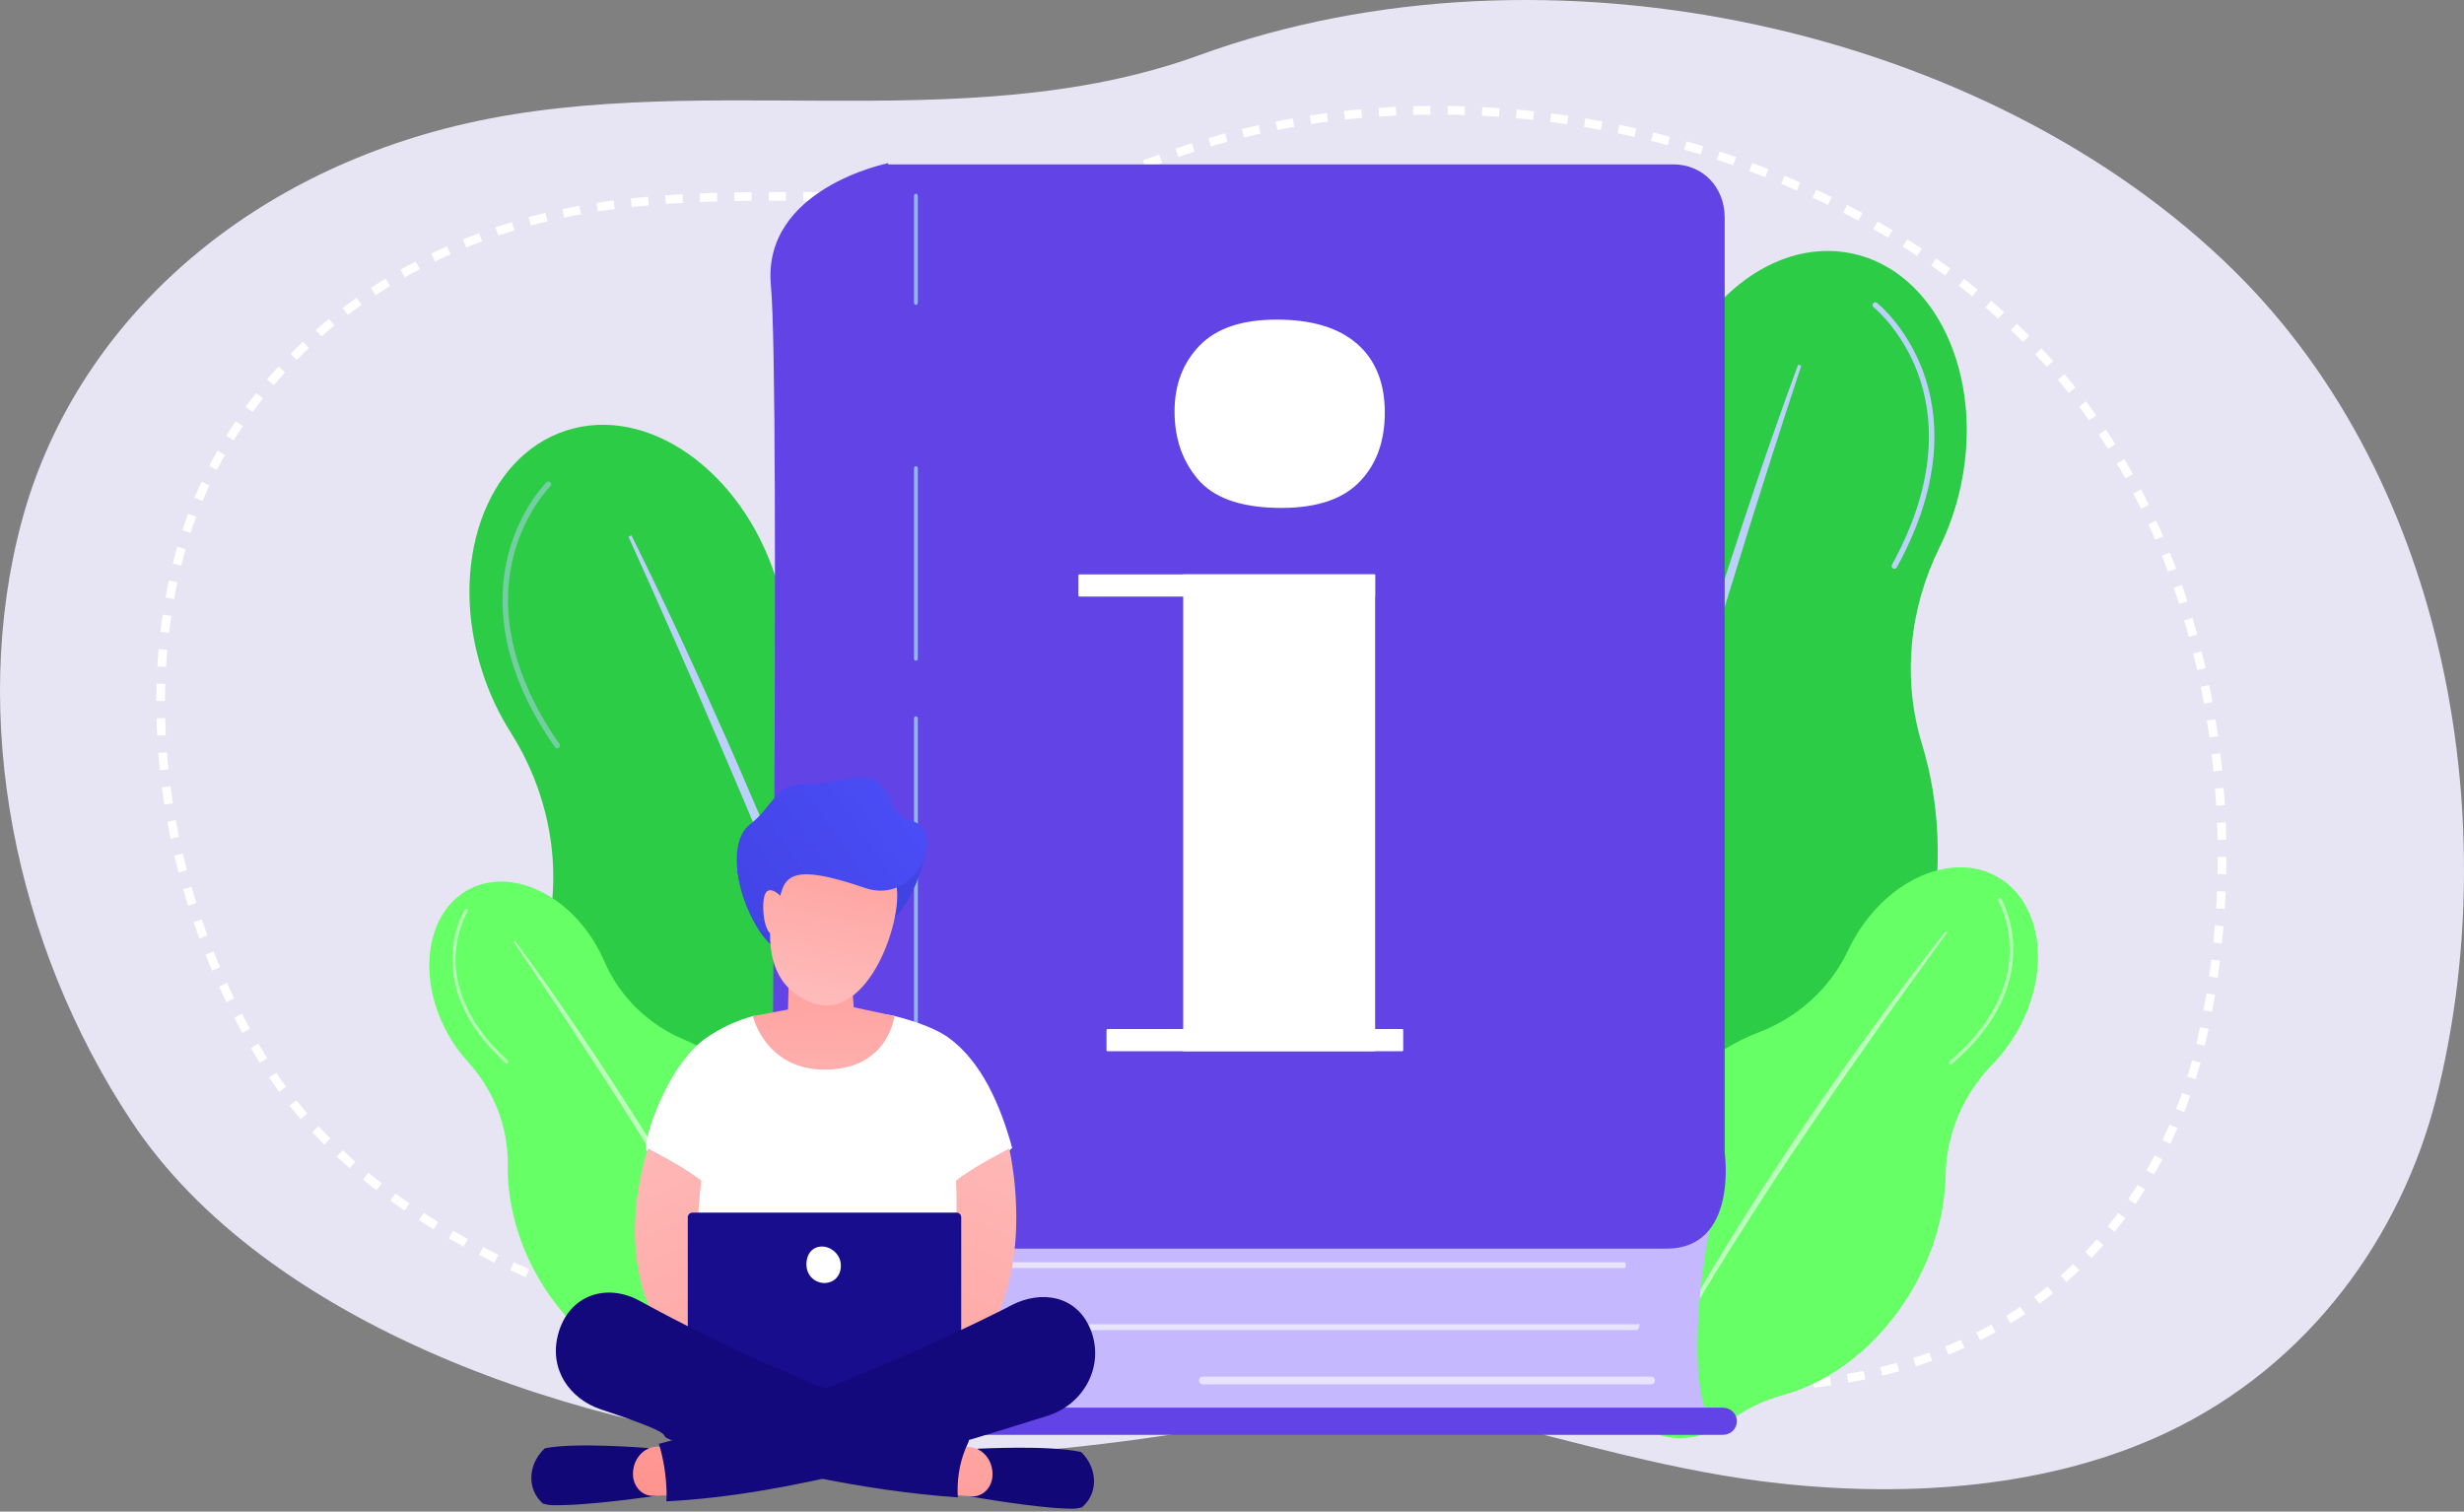 <svg width="551" height="338" viewBox="0 0 551 338" fill="none" xmlns="http://www.w3.org/2000/svg">
<rect x="0" y="0" width="551" height="338" fill="#808080" stroke="none"/>
<path d="M205.403 325.483C199.935 325.463 194.46 325.274 188.979 324.886C128.917 320.634 59.336 295.864 29.43 250.765C3.284 211.338 -6.981 160.294 4.923 116.322C16.114 74.989 50.808 41.506 99.39 28.792C154.026 14.494 214.411 31.867 268.173 12.34C346.423 -16.081 444.774 6.49 499.614 60.564C548.236 108.506 560.005 185.811 544.742 245.709C537.029 275.982 516.737 305.136 484.437 320.377C458.738 332.504 427.673 334.895 398.286 331.734C374.657 329.193 352.903 322.537 330.172 317.06C311.952 312.669 297.003 314.954 278.354 318.142C254.354 322.243 229.951 325.571 205.403 325.483Z" fill="#E7E4F4"/>
<path d="M207.763 303.802C203.188 303.785 198.608 303.622 194.023 303.29C143.774 299.643 85.563 278.399 60.544 239.72C38.67 205.905 30.081 162.126 40.041 124.414C49.404 88.964 78.429 60.247 119.073 49.343C164.783 37.081 215.302 51.981 260.279 35.234C325.743 10.859 408.025 30.217 453.906 76.593C494.583 117.711 504.429 184.012 491.66 235.384C485.207 261.347 468.229 286.352 441.207 299.424C419.706 309.824 393.718 311.875 369.131 309.165C349.363 306.985 331.163 301.278 312.147 296.579C296.904 292.812 284.396 294.773 268.795 297.507C248.717 301.024 228.301 303.877 207.763 303.802Z" stroke="white" stroke-width="1.946" stroke-miterlimit="10" stroke-dasharray="3.85 3.85"/>
<path d="M234.127 215.08C227.67 195.165 215.324 179.322 200.76 170.036C187.74 161.736 178.316 148.767 174.761 133.757C174.387 132.179 173.945 130.597 173.432 129.016C165.667 105.065 144.696 90.407 126.593 96.276C108.491 102.145 100.11 126.319 107.876 150.271C109.463 155.168 111.604 159.676 114.159 163.699C122.313 176.537 125.571 191.961 122.697 206.902C120.129 220.255 120.946 235.275 125.786 250.205C133.006 272.474 147.59 289.652 164.403 298.263C170.763 301.52 176.507 305.911 181.275 311.225C189.197 320.057 200.309 324.179 210.472 320.884C221.436 317.329 228.228 306.137 228.638 293.109C228.87 285.736 230.551 278.504 233.322 271.662C239.864 255.511 240.655 235.215 234.127 215.08Z" fill="#2DCC46"/>
<path d="M141.193 119.7C148.69 134.763 155.697 150.054 162.545 165.418C164.258 169.259 165.91 173.126 167.574 176.988L170.069 182.782L172.515 188.596C174.131 192.478 175.801 196.339 177.373 200.24L182.09 211.942C185.135 219.784 188.247 227.599 191.146 235.497C192.601 239.444 194.133 243.361 195.508 247.338L199.687 259.246C205.098 275.178 210.112 291.254 214.302 307.551L213.601 307.739L210.002 295.664L209.109 292.645L208.14 289.648L206.193 283.657L204.256 277.665C203.614 275.666 202.898 273.691 202.223 271.703C200.846 267.736 199.5 263.759 198.098 259.801C192.384 244.006 186.46 228.286 180.213 212.691C177.03 204.917 173.914 197.116 170.676 189.364L168.264 183.544L165.804 177.743C164.166 173.875 162.527 170.007 160.85 166.156C157.561 158.425 154.217 150.716 150.809 143.036C147.442 135.337 144.002 127.669 140.54 120.014L141.193 119.7Z" fill="#BDD0FB"/>
<g opacity="0.5">
<path d="M124.555 167.329C124.379 167.315 124.21 167.226 124.101 167.07C111.064 148.422 111.23 133.328 113.664 123.948C116.31 113.759 121.976 108.084 122.216 107.847C122.456 107.61 122.842 107.613 123.08 107.853C123.317 108.093 123.314 108.479 123.074 108.716C123.018 108.773 117.379 114.434 114.831 124.319C112.48 133.437 112.353 148.134 125.103 166.37C125.296 166.647 125.229 167.027 124.952 167.221C124.831 167.305 124.691 167.34 124.555 167.329Z" fill="#BDD0FB"/>
</g>
<path d="M175.894 254.18C170.376 243.787 162.004 236.219 153.049 232.495C145.045 229.165 138.568 222.904 135.133 214.944C134.772 214.107 134.373 213.275 133.935 212.45C127.298 199.951 114.279 193.875 104.855 198.878C95.431 203.882 93.172 218.071 99.808 230.57C101.165 233.125 102.789 235.412 104.595 237.39C110.357 243.702 113.668 251.92 113.545 260.466C113.435 268.103 115.359 276.334 119.496 284.126C125.666 295.746 135.405 303.836 145.535 306.97C149.367 308.155 152.97 310.027 156.124 312.505C161.366 316.622 167.907 317.825 173.198 315.016C178.906 311.985 181.56 305.134 180.51 297.886C179.915 293.784 180.135 289.619 180.995 285.565C183.025 275.994 181.473 264.687 175.894 254.18Z" fill="#66FF66"/>
<path opacity="0.57" d="M115.215 210.423C120.832 218.029 126.201 225.81 131.489 233.647C132.811 235.606 134.103 237.585 135.4 239.561L137.346 242.524L139.267 245.504C140.54 247.496 141.841 249.469 143.092 251.475L146.844 257.493C149.295 261.536 151.779 265.558 154.155 269.647C155.345 271.689 156.575 273.708 157.724 275.775L161.2 281.958C165.75 290.249 170.095 298.657 174.006 307.268L173.638 307.44L170.466 301.108L169.677 299.524L168.849 297.96L167.186 294.834L165.529 291.706C164.978 290.662 164.389 289.639 163.822 288.605C162.672 286.543 161.539 284.473 160.376 282.42C155.672 274.234 150.86 266.112 145.881 258.089C143.361 254.096 140.875 250.083 138.327 246.107L136.424 243.121L134.497 240.15C133.213 238.169 131.929 236.188 130.625 234.22C128.051 230.261 125.448 226.321 122.813 222.401C120.199 218.468 117.547 214.559 114.884 210.66L115.215 210.423Z" fill="white"/>
<g opacity="0.5">
<path d="M113.362 237.779C113.257 237.795 113.147 237.766 113.062 237.689C102.935 228.565 100.993 219.732 101.148 213.929C101.317 207.624 103.858 203.546 103.966 203.376C104.074 203.205 104.3 203.155 104.471 203.263C104.641 203.371 104.692 203.597 104.584 203.768C104.559 203.808 102.032 207.874 101.879 213.987C101.738 219.627 103.648 228.223 113.552 237.145C113.702 237.281 113.714 237.512 113.579 237.662C113.52 237.728 113.443 237.767 113.362 237.779Z" fill="white"/>
</g>
<path d="M319.759 186.355C324.067 165.847 334.67 148.766 348.177 137.976C360.252 128.331 368.253 114.42 370.194 99.104C370.399 97.494 370.67 95.872 371.012 94.244C376.194 69.581 395.505 52.761 414.147 56.677C432.788 60.593 443.7 83.762 438.519 108.425C437.459 113.468 435.809 118.182 433.693 122.458C426.943 136.102 425.341 151.799 429.791 166.364C433.767 179.381 434.551 194.416 431.322 209.791C426.505 232.721 413.817 251.369 397.999 261.728C392.016 265.646 386.766 270.627 382.586 276.423C375.641 286.055 365.02 291.339 354.555 289.141C343.265 286.769 335.314 276.353 333.521 263.43C332.505 256.117 330.064 249.098 326.578 242.584C318.349 227.204 315.403 207.089 319.759 186.355Z" fill="#2DCC46"/>
<path d="M402.109 81.543C396.249 97.332 390.902 113.296 385.721 129.316C384.424 133.32 383.192 137.345 381.946 141.365L380.079 147.397L378.263 153.444C377.067 157.48 375.816 161.499 374.666 165.549L371.216 177.698C369.02 185.826 366.754 193.935 364.709 202.104C363.68 206.187 362.572 210.249 361.627 214.352L358.734 226.648C355.043 243.08 351.763 259.613 349.326 276.279L350.043 276.391L352.342 263.991L352.909 260.891L353.554 257.805L354.856 251.636L356.145 245.466C356.572 243.408 357.074 241.366 357.535 239.316C358.484 235.221 359.4 231.12 360.375 227.032C364.382 210.704 368.605 194.429 373.164 178.243C375.505 170.167 377.777 162.073 380.175 154.013L381.956 147.963L383.788 141.929C385.007 137.905 386.227 133.881 387.486 129.869C389.937 121.825 392.446 113.798 395.02 105.791C397.552 97.771 400.161 89.773 402.793 81.786L402.109 81.543Z" fill="#BDD0FB"/>
<path d="M423.732 127.177C423.906 127.144 424.064 127.037 424.156 126.871C435.148 106.925 433.378 91.919 429.957 82.844C426.24 72.984 419.997 67.938 419.733 67.728C419.469 67.517 419.085 67.562 418.874 67.826C418.664 68.09 418.708 68.474 418.971 68.685C419.034 68.734 425.248 73.77 428.835 83.336C432.145 92.161 433.834 106.775 423.085 126.28C422.922 126.576 423.029 126.948 423.325 127.111C423.454 127.182 423.598 127.202 423.732 127.177Z" fill="#BDD0FB"/>
<path d="M367.667 253.581C374.025 242.5 383.379 234.586 393.228 230.864C402.033 227.536 409.284 220.972 413.295 212.457C413.716 211.562 414.179 210.673 414.684 209.793C422.331 196.467 436.675 190.337 446.722 196.103C456.77 201.868 458.716 217.345 451.069 230.671C449.506 233.396 447.662 235.819 445.633 237.901C439.155 244.545 435.269 253.345 435.098 262.622C434.946 270.914 432.565 279.777 427.799 288.084C420.689 300.474 409.834 308.906 398.729 311.945C394.529 313.094 390.552 314.997 387.042 317.574C381.207 321.855 374.066 322.927 368.425 319.691C362.34 316.199 359.704 308.67 361.102 300.842C361.893 296.412 361.803 291.886 361.014 287.455C359.151 276.997 361.239 264.784 367.667 253.581Z" fill="#66FF66"/>
<path opacity="0.57" d="M435.069 208.26C428.703 216.314 422.6 224.567 416.583 232.882C415.077 234.96 413.606 237.062 412.127 239.159L409.91 242.306L407.719 245.471C406.267 247.586 404.785 249.682 403.357 251.814L399.07 258.21C396.267 262.51 393.428 266.786 390.705 271.138C389.34 273.312 387.934 275.459 386.613 277.661L382.622 284.246C377.389 293.08 372.375 302.049 367.823 311.254L368.217 311.454L371.884 304.696L372.797 303.005L373.752 301.337L375.668 298.005L377.577 294.67C378.211 293.557 378.887 292.468 379.54 291.365C380.861 289.17 382.164 286.964 383.499 284.777C388.895 276.062 394.406 267.419 400.095 258.891C402.972 254.649 405.812 250.382 408.718 246.159L410.889 242.986L413.087 239.831C414.55 237.727 416.014 235.623 417.499 233.534C420.434 229.33 423.398 225.147 426.397 220.988C429.374 216.814 432.391 212.666 435.419 208.53L435.069 208.26Z" fill="white"/>
<path opacity="0.5" d="M436.105 238.011C436.217 238.032 436.338 238.004 436.433 237.924C447.747 228.384 450.168 218.869 450.207 212.566C450.249 205.719 447.637 201.203 447.525 201.014C447.414 200.825 447.171 200.762 446.982 200.874C446.793 200.985 446.729 201.228 446.84 201.417C446.867 201.462 449.464 205.964 449.412 212.603C449.364 218.728 446.985 227.987 435.921 237.317C435.753 237.458 435.731 237.709 435.873 237.877C435.935 237.95 436.017 237.995 436.105 238.011Z" fill="white"/>
<path d="M175.28 300.712C175.28 300.712 171.348 273.45 202.017 271.353C232.687 269.256 382.365 274.499 382.365 274.499C382.365 274.499 376.073 304.906 382.365 318.013C353.53 317.75 186.814 318.013 186.814 318.013C186.814 318.013 174.302 312.005 175.28 300.712Z" fill="#C5B8FF"/>
<path d="M385.248 314.767C360.655 314.767 200.063 314.767 196.513 314.767C192.668 314.767 177.989 315.725 178.338 299.298C178.506 291.402 182.712 286.537 187.034 283.453C191.041 280.595 195.845 279.203 200.767 279.203C225.951 279.203 355.016 279.203 372.666 279.203C388.769 279.203 385.673 257.729 385.673 257.729L202.455 262.236C202.455 262.236 175.193 278.375 172.286 294.835C171.599 298.727 171.711 302.307 172.284 305.376C173.948 314.293 181.75 320.839 190.821 320.839H385.248C386.986 320.839 388.394 319.54 388.394 317.802C388.394 316.065 386.985 314.767 385.248 314.767Z" fill="#6143E6"/>
<path d="M374.145 36.758H198.31V275.299H374.145C380.856 275.299 385.673 269.058 385.673 262.347V48.634C385.673 41.923 380.856 36.758 374.145 36.758Z" fill="#6143E6"/>
<path d="M198.61 36.482C198.61 36.482 170.299 42.122 172.396 63.943C174.493 85.763 172.285 294.804 172.285 294.804C172.285 294.804 180.785 274.499 198.609 274.499C198.61 229.412 198.61 36.482 198.61 36.482Z" fill="#6143E6"/>
<path opacity="0.6" d="M363.554 283.147C363.554 283.364 363.378 283.54 363.161 283.54H226.027C225.81 283.54 225.634 283.364 225.634 283.147V282.632C225.634 282.415 225.81 282.239 226.027 282.239H363.161C363.378 282.239 363.554 282.415 363.554 282.632V283.147Z" fill="white"/>
<path opacity="0.6" d="M366.589 296.658C366.589 296.875 366.218 297.419 365.966 297.419H206.389C206.137 297.419 205.249 296.875 205.249 296.658V296.077C205.249 295.859 206.137 296.117 206.389 296.117H365.966C366.218 296.117 366.589 295.859 366.589 296.077V296.658Z" fill="white"/>
<path opacity="0.6" d="M370.059 308.776C370.059 309.21 369.707 309.563 369.272 309.563H268.923C268.489 309.563 268.137 309.21 268.137 308.776V308.614C268.137 308.18 268.489 307.828 268.923 307.828H369.272C369.707 307.828 370.059 308.18 370.059 308.614V308.776Z" fill="white"/>
<path d="M204.815 249.056C204.471 249.056 204.381 248.778 204.381 248.435V160.795C204.381 160.451 204.471 160.173 204.815 160.173C205.158 160.173 205.248 160.451 205.248 160.795V248.435C205.248 248.778 205.158 249.056 204.815 249.056Z" fill="#91B3FA"/>
<path d="M204.815 147.742C204.471 147.742 204.381 147.464 204.381 147.12V104.854C204.381 104.51 204.471 104.233 204.815 104.233C205.158 104.233 205.248 104.511 205.248 104.854V147.12C205.248 147.464 205.158 147.742 204.815 147.742Z" fill="#91B3FA"/>
<path d="M204.815 68.182C204.471 68.182 204.381 67.904 204.381 67.56V43.941C204.381 43.597 204.471 43.319 204.815 43.319C205.158 43.319 205.248 43.598 205.248 43.941V67.56C205.248 67.904 205.158 68.182 204.815 68.182Z" fill="#91B3FA"/>
<path d="M285.235 113.56C277.018 113.345 271.22 111.175 267.783 107.06C264.361 102.963 262.654 97.947 262.654 91.995C262.654 86.047 264.51 81.149 268.24 77.288C271.985 73.412 277.712 71.465 285.469 71.465C293.298 71.465 299.298 73.255 303.433 76.843C307.584 80.452 309.67 85.594 309.67 92.256C309.67 98.919 307.663 104.202 303.672 108.089C299.695 111.96 293.534 113.776 285.235 113.56Z" fill="white"/>
<path d="M307.506 128.437H264.587V235.058H307.506V128.437Z" fill="white"/>
<path d="M313.592 235.058H247.662C247.538 235.058 247.437 234.957 247.437 234.832V230.406C247.437 230.233 247.577 230.093 247.75 230.093H313.55C313.681 230.093 313.787 230.199 313.787 230.329V234.863C313.787 234.97 313.7 235.058 313.592 235.058Z" fill="white"/>
<path d="M307.507 133.402H241.416C241.273 133.402 241.156 133.286 241.156 133.142V128.648C241.156 128.532 241.251 128.437 241.367 128.437H307.289C307.409 128.437 307.506 128.535 307.506 128.655V133.402H307.507Z" fill="white"/>
<path d="M173.086 188.49C172.958 188.733 164.878 194.679 164.878 194.679C164.878 194.679 166.663 207.443 173.908 212.484C181.874 218.025 193.124 207.919 193.124 207.919C193.124 207.919 202.077 210.047 206.839 191.41C207.931 187.135 201.625 186.773 194.015 187.561C184.202 188.576 173.086 188.49 173.086 188.49Z" fill="url(#paint0_linear_2834_31813)"/>
<path d="M157.984 232.039C161.145 229.866 164.64 228.228 168.345 227.219C169.736 226.841 177.25 229.024 181.895 228.918C188.271 228.771 194.761 225.87 200.016 227.179C205.237 228.48 209.51 230.18 211.977 231.934C219.361 237.186 223.697 246.98 226.339 256.681C221.336 261.817 215.04 264.099 215.04 264.099L213.877 311.252L185.994 325.518L154.17 309.54L155.31 263.46C155.31 263.46 145.204 258.754 144.462 257.042C143.721 255.33 149.068 238.17 157.984 232.039Z" fill="white"/>
<path d="M144.933 256.836C144.933 256.836 131.391 294.381 162.272 309.812C168.685 308.96 166.219 298.311 166.219 298.311C166.219 298.311 152.8 295.342 156.83 264.022C153.12 260.97 144.933 256.836 144.933 256.836Z" fill="url(#paint1_linear_2834_31813)"/>
<path d="M225.688 256.836C225.688 256.836 235.007 296.028 208.349 309.812C201.936 308.96 204.403 298.311 204.403 298.311C204.403 298.311 215.217 292.985 213.791 264.022C217.501 260.97 225.688 256.836 225.688 256.836Z" fill="url(#paint2_linear_2834_31813)"/>
<path d="M213.917 312.449H154.831C154.266 312.449 153.803 311.987 153.803 311.421V272.186C153.803 271.62 154.266 271.157 154.831 271.157H213.917C214.483 271.157 214.946 271.62 214.946 272.186V311.421C214.946 311.986 214.483 312.449 213.917 312.449Z" fill="#180D8C"/>
<path d="M241.765 324.691C234.767 323.085 218.595 323.948 218.595 323.948L217.937 325.73L216.848 334.584C216.848 334.584 232.249 337.36 239.841 337.354C240.616 337.353 241.324 337.237 241.971 337.035C242.203 336.828 242.429 336.612 242.643 336.378C245.863 332.861 244.933 327.693 241.765 324.691Z" fill="#110777"/>
<path d="M213.947 323.45L216.686 323.566C218.157 323.629 219.544 324.346 220.533 325.556C221.523 326.765 222.031 328.365 221.945 329.996C221.876 331.295 221.343 332.511 220.463 333.373C219.583 334.236 218.43 334.674 217.259 334.59L213.068 334.292L213.947 323.45Z" fill="url(#paint3_linear_2834_31813)"/>
<path d="M121.864 323.839C128.898 322.448 145.043 323.808 145.043 323.808L145.656 325.609L146.524 334.493C146.524 334.493 131.059 336.795 123.471 336.556C122.696 336.531 121.991 336.393 121.349 336.172C121.123 335.958 120.902 335.735 120.694 335.495C117.562 331.88 118.621 326.743 121.864 323.839Z" fill="#110777"/>
<path d="M149.701 323.452L146.96 323.485C145.488 323.502 144.084 324.176 143.065 325.355C142.046 326.534 141.497 328.117 141.543 329.75C141.58 331.051 142.083 332.283 142.94 333.172C143.798 334.061 144.94 334.534 146.113 334.487L150.309 334.317L149.701 323.452Z" fill="url(#paint4_linear_2834_31813)"/>
<path d="M243.721 296.933C240.548 289.63 232.787 288.444 226.181 291.859C226.066 292.01 184.23 313.451 147.336 322.848C148.393 326.234 148.936 329.837 149.054 333.379C149.075 334.168 149.062 334.946 149.016 335.713C177.308 334.26 208.014 324.825 234.399 316.533C242.581 313.894 247.238 305.028 243.721 296.933Z" fill="#13097C"/>
<path d="M214.148 333.933C214.038 329.852 214.831 326.052 216.529 322.533C216.578 322.372 216.636 322.218 216.687 322.059C214.58 321.406 211.859 320.522 208.283 319.309C182.085 310.343 162.099 301.29 143.024 290.869C135.614 286.821 127.188 289.534 124.816 298.302C122.699 306.13 127.349 312.812 134.407 315.161C155.521 322.187 144.527 320.235 151.424 322.454C169.943 328.182 192.989 333.398 214.192 334.822C214.177 334.526 214.158 334.229 214.148 333.933Z" fill="#13097C"/>
<path d="M168.345 227.219C168.345 227.219 171.163 239.429 184.842 239.176C198.775 238.922 200.017 227.179 200.017 227.179L190.916 225.232L190.155 215.091L176.465 216.105L176.211 225.739L168.345 227.219Z" fill="url(#paint5_linear_2834_31813)"/>
<path d="M178.386 186.358C178.386 186.358 162.697 216.749 181.308 224.122C194.435 229.322 202.665 203.94 200.21 197.065C196.415 186.436 193.915 187.697 193.915 187.697L178.386 186.358Z" fill="url(#paint6_linear_2834_31813)"/>
<path d="M203.987 183.593C211.737 185.723 205.113 202.533 193.444 198.557C181.775 194.582 177.19 194.641 175.371 197.845C173.553 201.049 173.162 212.428 169.217 206.804C164.891 200.638 162.479 188.261 167.783 184.271C172.523 180.705 173.629 175.177 179.314 175.368C186.86 175.623 192.695 172.278 196.101 174.69C200.013 177.461 198.284 182.025 203.987 183.593Z" fill="url(#paint7_linear_2834_31813)"/>
<path d="M174.654 200.458C174.654 200.458 171.308 196.858 170.772 201.197C170.236 205.536 171.956 211.125 173.97 208.061C175.985 204.998 174.654 200.458 174.654 200.458Z" fill="url(#paint8_linear_2834_31813)"/>
<path d="M187.981 282.339C188.305 284.53 187.132 286.519 184.941 286.843C182.75 287.167 180.712 285.654 180.387 283.463C180.063 281.272 181.066 279.097 183.257 278.772C185.447 278.448 187.657 280.149 187.981 282.339Z" fill="white"/>
<defs>
<linearGradient id="paint0_linear_2834_31813" x1="221.348" y1="144.911" x2="188.223" y2="191.985" gradientUnits="userSpaceOnUse">
<stop stop-color="#4F52FF"/>
<stop offset="1" stop-color="#4042E2"/>
</linearGradient>
<linearGradient id="paint1_linear_2834_31813" x1="138.014" y1="246.741" x2="190.999" y2="374.73" gradientUnits="userSpaceOnUse">
<stop stop-color="#FEBBBA"/>
<stop offset="1" stop-color="#FF928E"/>
</linearGradient>
<linearGradient id="paint2_linear_2834_31813" x1="231.943" y1="246.466" x2="178.958" y2="374.455" gradientUnits="userSpaceOnUse">
<stop stop-color="#FEBBBA"/>
<stop offset="1" stop-color="#FF928E"/>
</linearGradient>
<linearGradient id="paint3_linear_2834_31813" x1="235.99" y1="278.196" x2="205.427" y2="360.979" gradientUnits="userSpaceOnUse">
<stop stop-color="#FEBBBA"/>
<stop offset="1" stop-color="#FF928E"/>
</linearGradient>
<linearGradient id="paint4_linear_2834_31813" x1="174.756" y1="253.248" x2="144.177" y2="336.076" gradientUnits="userSpaceOnUse">
<stop stop-color="#FEBBBA"/>
<stop offset="1" stop-color="#FF928E"/>
</linearGradient>
<linearGradient id="paint5_linear_2834_31813" x1="184.527" y1="257.309" x2="183.822" y2="195.971" gradientUnits="userSpaceOnUse">
<stop stop-color="#FEBBBA"/>
<stop offset="1" stop-color="#FF928E"/>
</linearGradient>
<linearGradient id="paint6_linear_2834_31813" x1="182.482" y1="223.26" x2="193.232" y2="170.932" gradientUnits="userSpaceOnUse">
<stop stop-color="#FEBBBA"/>
<stop offset="1" stop-color="#FF928E"/>
</linearGradient>
<linearGradient id="paint7_linear_2834_31813" x1="223.176" y1="162.624" x2="156.171" y2="210.113" gradientUnits="userSpaceOnUse">
<stop stop-color="#4F52FF"/>
<stop offset="1" stop-color="#4042E2"/>
</linearGradient>
<linearGradient id="paint8_linear_2834_31813" x1="175.358" y1="230.21" x2="167.653" y2="146.853" gradientUnits="userSpaceOnUse">
<stop stop-color="#FEBBBA"/>
<stop offset="1" stop-color="#FF928E"/>
</linearGradient>
</defs>
</svg>
